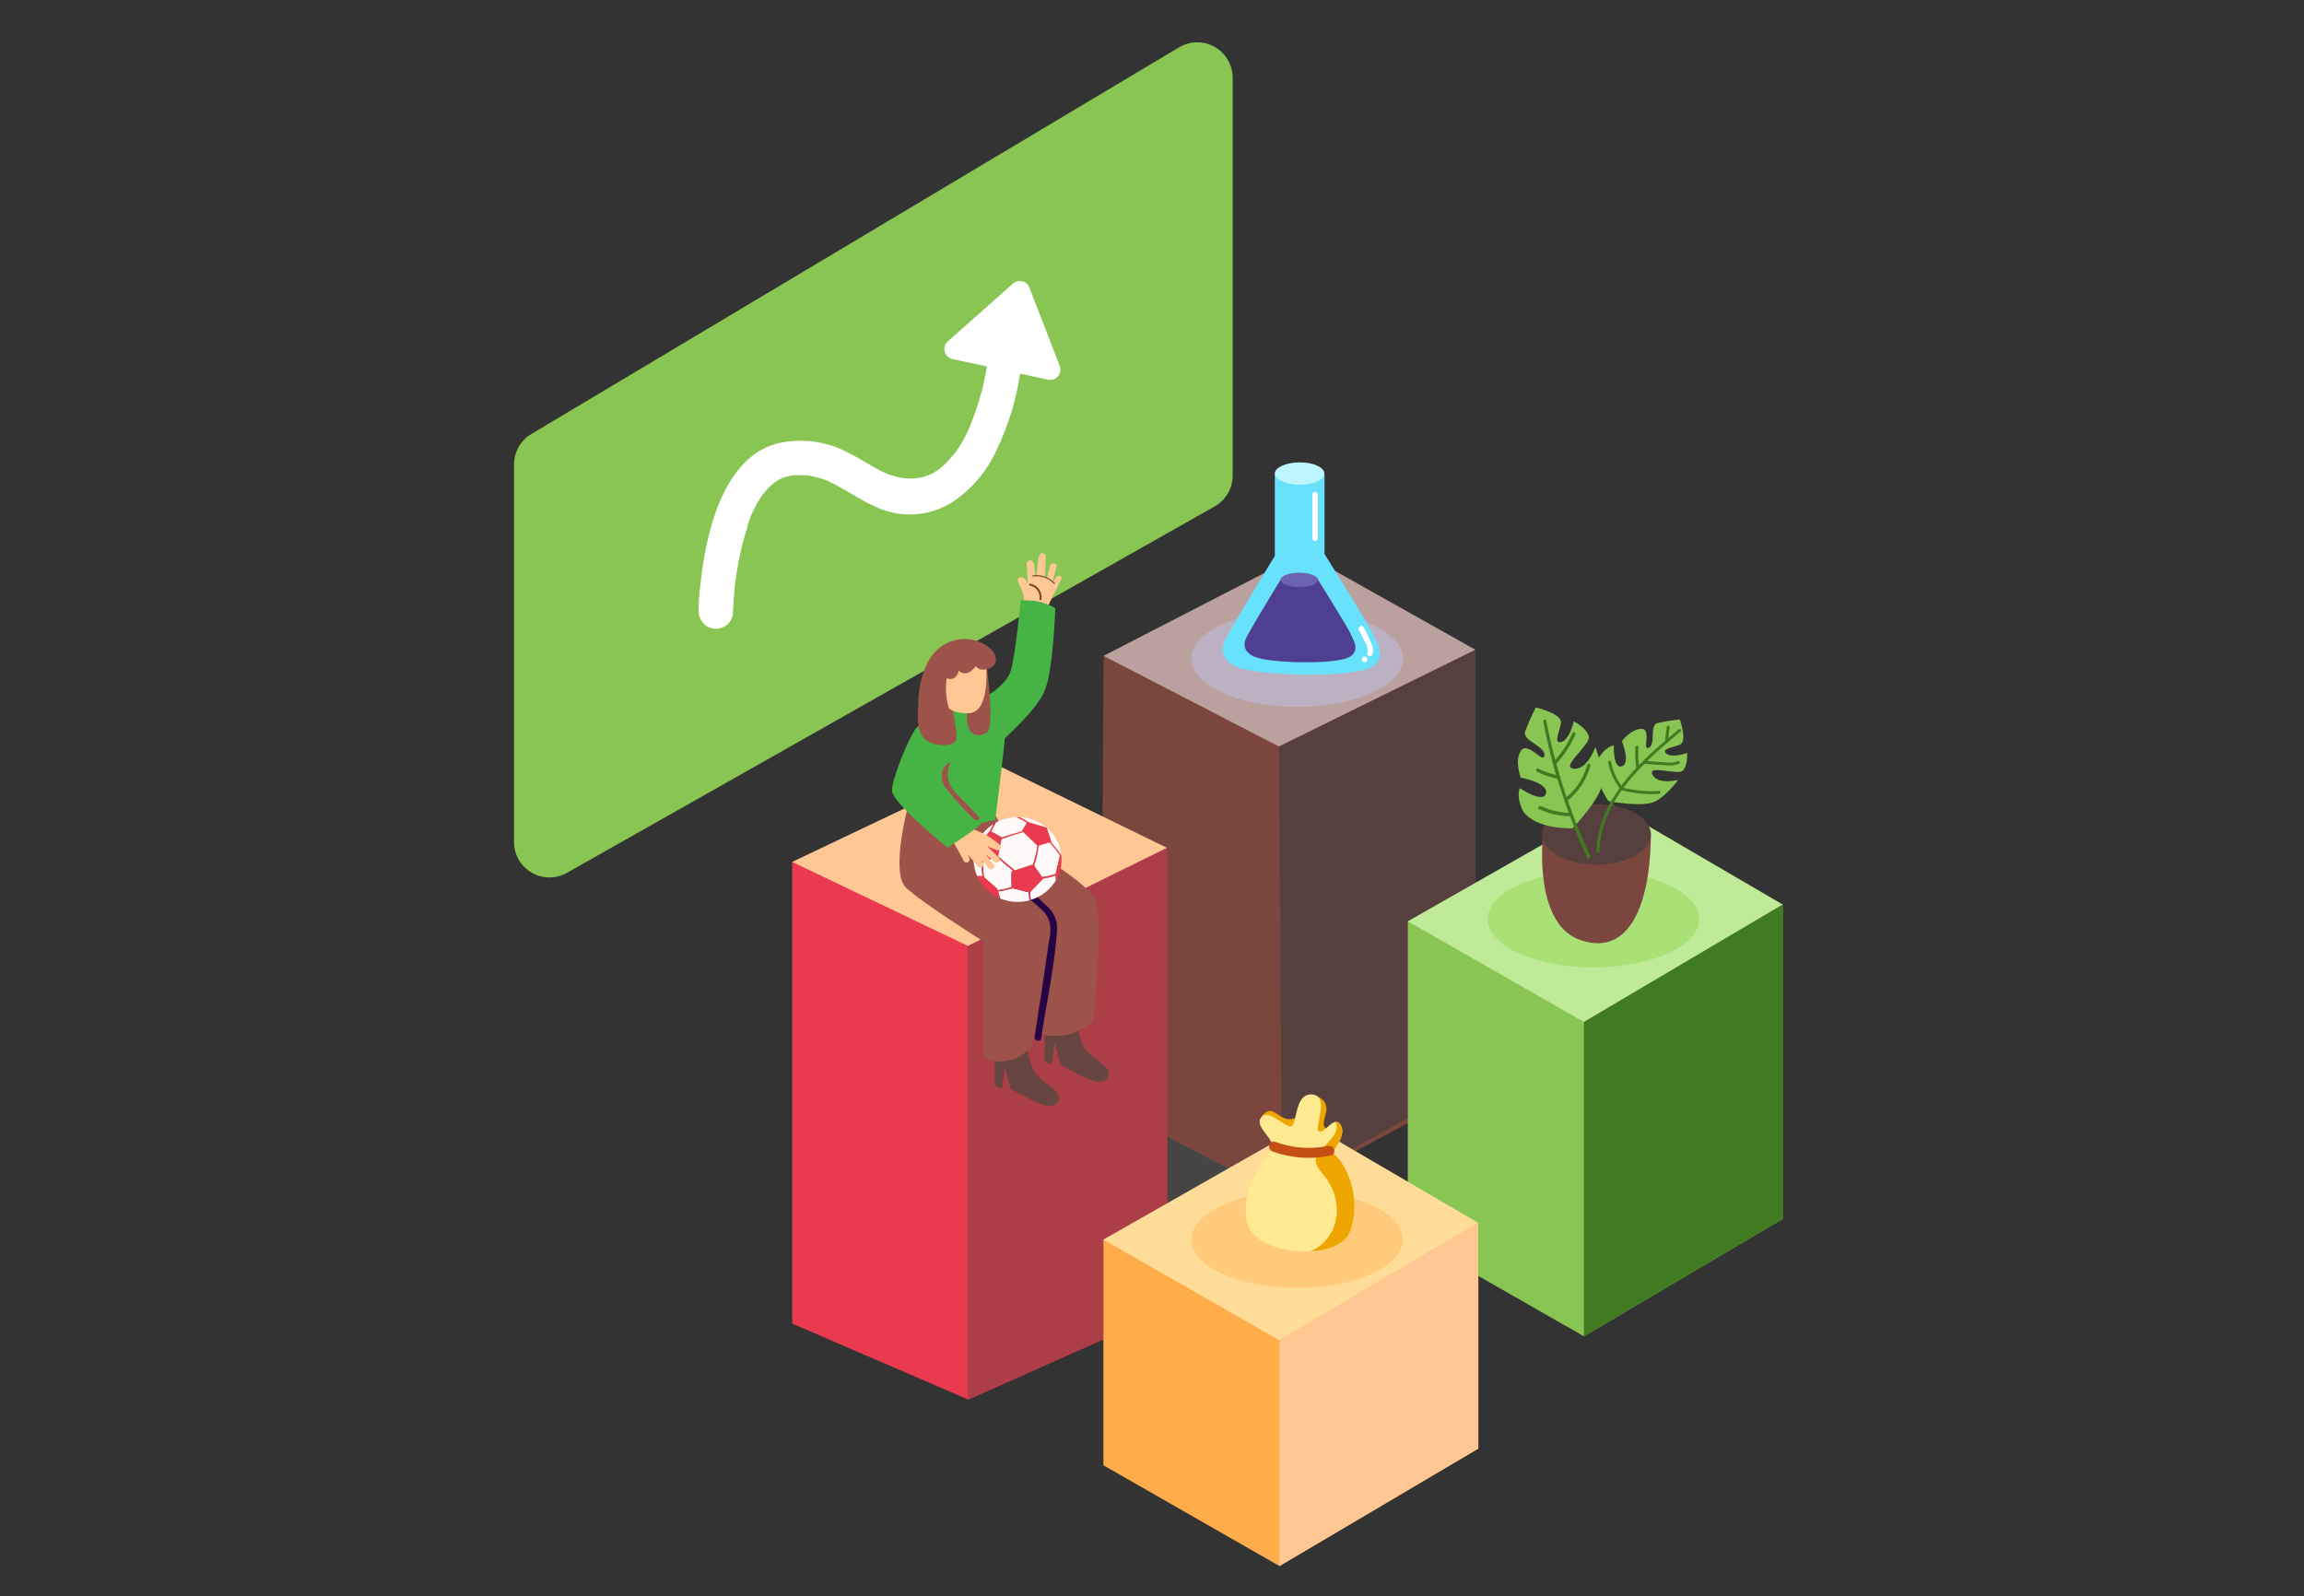 <svg width="381" height="264" viewBox="0 0 381 264" fill="none" xmlns="http://www.w3.org/2000/svg">
<rect x="0" y="0" width="381" height="264" fill="#333333" stroke="none"/>
<path d="M203.842 12.869V78.691C203.835 79.722 203.556 80.732 203.034 81.621C202.512 82.51 201.765 83.245 200.868 83.753L93.752 144.355C92.86 144.86 91.851 145.123 90.826 145.116C89.801 145.11 88.795 144.834 87.91 144.318C87.024 143.802 86.289 143.062 85.779 142.173C85.268 141.284 85 140.276 85 139.251V76.814C85.001 75.8 85.264 74.804 85.765 73.922C86.266 73.041 86.987 72.304 87.858 71.784L194.974 7.829C195.864 7.297 196.88 7.011 197.916 7C198.953 6.989 199.975 7.253 200.876 7.766C201.778 8.278 202.527 9.021 203.048 9.917C203.569 10.814 203.843 11.832 203.842 12.869Z" fill="#89C553"/>
<path d="M121.147 101.173C121.147 100.118 121.252 98.958 121.347 97.862C121.396 97.313 121.452 96.768 121.516 96.227C121.516 95.942 121.579 95.668 121.621 95.383C121.695 94.793 121.526 96.048 121.621 95.605L121.706 95.004C121.906 93.644 122.159 92.294 122.465 90.955C122.788 89.502 123.193 88.07 123.677 86.663C123.79 86.332 123.909 86.005 124.036 85.682L124.236 85.165C124.31 84.986 124.468 84.733 124.11 85.461C124.11 85.355 124.205 85.25 124.247 85.144C124.532 84.501 124.837 83.879 125.185 83.267C125.529 82.66 125.906 82.072 126.314 81.506C126.704 80.958 125.976 81.907 126.314 81.57L126.641 81.179C126.862 80.926 127.083 80.684 127.326 80.452C127.569 80.22 127.811 80.019 128.054 79.798C128.296 79.577 127.431 80.241 127.917 79.903L128.37 79.598C128.642 79.424 128.924 79.266 129.214 79.123C129.33 79.07 129.825 78.849 129.319 79.07C128.813 79.292 129.424 79.07 129.551 78.997C129.856 78.896 130.165 78.811 130.479 78.743L131.217 78.596C131.333 78.596 131.744 78.511 131.291 78.596C130.837 78.68 131.386 78.596 131.449 78.596C131.878 78.574 132.307 78.574 132.736 78.596H133.4C133.674 78.596 134.454 78.796 133.537 78.596C134.352 78.751 135.158 78.948 135.952 79.186L136.458 79.366C136.553 79.366 137.249 79.682 136.753 79.482C136.258 79.281 136.848 79.482 136.964 79.587L137.576 79.882C140.539 81.359 143.207 83.373 146.37 84.448C148.188 85.04 150.113 85.227 152.011 84.998C153.909 84.768 155.734 84.127 157.358 83.12C160.411 81.143 162.868 78.373 164.465 75.106C166.861 70.344 168.375 65.189 168.937 59.889C168.937 59.794 168.937 59.699 168.937 59.604C168.934 58.856 168.635 58.139 168.106 57.609C167.576 57.08 166.859 56.781 166.11 56.778C165.379 56.788 164.678 57.073 164.148 57.578C163.618 58.082 163.298 58.769 163.253 59.499C163.253 59.594 163.253 59.689 163.253 59.784C163.253 59.879 163.253 60.005 163.253 60.121C163.253 60.237 163.39 59.161 163.316 59.615V59.889C163.179 60.849 163 61.808 162.799 62.757C162.518 64.093 162.167 65.415 161.745 66.722C161.527 67.425 161.291 68.128 161.038 68.831C160.912 69.183 160.778 69.534 160.638 69.886L160.406 70.445C160.743 69.569 160.406 70.35 160.406 70.54C159.744 72.044 158.939 73.481 158.001 74.831L157.569 75.316C157.305 75.686 157.706 75.127 157.727 75.106C157.748 75.084 157.569 75.316 157.569 75.316C157.295 75.647 157.014 75.97 156.725 76.287C156.437 76.603 156.17 76.867 155.924 77.077L155.471 77.468C155.39 77.527 155.312 77.59 155.239 77.657C155.291 77.605 155.766 77.267 155.46 77.489C154.798 77.975 154.092 78.399 153.351 78.754C152.729 79.049 153.71 78.638 153.246 78.754L152.581 78.986C152.163 79.121 151.737 79.231 151.305 79.313C151.202 79.324 151.1 79.341 151 79.366C151 79.366 151.748 79.292 151.295 79.366H150.694C150.307 79.39 149.92 79.39 149.534 79.366H149.249C149.249 79.366 150.019 79.492 149.576 79.366L149.028 79.26C148.669 79.186 148.3 79.081 147.973 78.965C147.646 78.849 147.319 78.722 146.992 78.606C146.666 78.49 147.593 78.87 147.277 78.722L147.024 78.606L146.444 78.332C145.759 77.984 145.084 77.605 144.419 77.215C143.07 76.424 141.741 75.601 140.339 74.905C136.755 72.972 132.591 72.41 128.623 73.323C122.201 74.937 119.027 81.759 117.445 87.601C116.706 90.437 116.181 93.324 115.874 96.238C115.695 97.777 115.537 99.349 115.516 100.899C115.516 100.972 115.516 101.057 115.516 101.131C115.56 101.849 115.876 102.523 116.4 103.016C116.924 103.51 117.617 103.784 118.336 103.784C119.056 103.784 119.749 103.51 120.273 103.016C120.797 102.523 121.113 101.849 121.157 101.131L121.147 101.173Z" fill="white"/>
<path d="M157.571 59.394L173.388 62.81C173.681 62.858 173.98 62.828 174.257 62.724C174.534 62.62 174.779 62.445 174.968 62.217C175.156 61.989 175.282 61.715 175.333 61.423C175.383 61.132 175.356 60.832 175.255 60.554L170.225 47.562C170.127 47.306 169.968 47.078 169.762 46.897C169.557 46.715 169.31 46.586 169.044 46.521C168.777 46.456 168.499 46.456 168.233 46.522C167.967 46.587 167.72 46.717 167.515 46.898L156.727 56.462C156.492 56.676 156.32 56.951 156.233 57.256C156.146 57.562 156.146 57.886 156.234 58.191C156.322 58.497 156.494 58.772 156.73 58.984C156.967 59.197 157.258 59.339 157.571 59.394V59.394Z" fill="white"/>
<path d="M158.173 74.747C155.79 78.09 151.467 81.285 144.465 77.267C144.465 77.267 151.203 83.51 157.319 83.067C157.319 83.067 161.537 80.769 164.817 74.262C162.63 74.689 160.399 74.851 158.173 74.747Z" fill="white"/>
<path d="M122.931 87.317C120.588 88.467 118.45 89.995 116.604 91.841C116.33 93.37 116.108 94.909 115.929 96.449C115.75 97.988 115.591 99.559 115.57 101.11C115.57 101.183 115.57 101.268 115.57 101.342C115.614 102.06 115.931 102.734 116.455 103.227C116.979 103.721 117.671 103.995 118.391 103.995C119.111 103.995 119.803 103.721 120.327 103.227C120.852 102.734 121.168 102.06 121.212 101.342C121.212 100.287 121.317 99.127 121.412 98.031C121.461 97.482 121.518 96.937 121.581 96.396C121.581 96.153 121.644 95.9 121.676 95.658L121.739 95.183C121.939 93.823 122.193 92.473 122.498 91.134C122.812 89.743 123.199 88.371 123.658 87.022L122.931 87.317Z" fill="white"/>
<path style="mix-blend-mode:multiply" opacity="0.5" d="M178.947 177.74L156.887 190.51L184.936 206.844L208.062 194.401L178.947 177.74Z" fill="url(#paint0_linear)"/>
<path d="M215.503 91.469L182.5 108.469L182 182.224L211.118 197.469L244 179.684V107.49L215.503 91.469Z" fill="#7A463E"/>
<path opacity="0.49" d="M182.5 108.469L215.5 91.469L244 107.469L211.5 123.469L182.5 108.469Z" fill="white"/>
<path d="M211.5 123.469L212 196.469L244 178.697V107.469L211.5 123.469Z" fill="#56403D"/>
<path d="M131 142.562V218.904L160.118 231.469L193 216.811V140.469" fill="#EA3A4F"/>
<path d="M131 142.549L164.789 126.469L193 140.23L160.118 156.469L131 142.549Z" fill="#FFC794"/>
<path d="M160 156.469V231.469L193 216.811V140.225L160 156.469Z" fill="#AC3E47"/>
<path d="M232.801 152.369V204.356L261.926 221.006L294.795 201.583V149.596" fill="#89C553"/>
<path d="M232.801 152.369L266.597 133.125L294.795 149.596L261.926 169.02L232.801 152.369Z" fill="#BFEA98"/>
<path d="M261.922 169.02V221.006L294.791 201.583V149.596L261.922 169.02Z" fill="#417B21"/>
<path d="M182.465 205.01V242.339L211.58 259L244.459 239.576V202.247" fill="#FFAD4A"/>
<path d="M182.465 205.009L216.251 185.775L244.459 202.247L211.58 221.671L182.465 205.009Z" fill="#FFDD99"/>
<path d="M211.578 221.671V259L244.457 239.576V202.247L211.578 221.671Z" fill="#FFC794"/>
<path opacity="0.4" d="M214.5 116.92C224.165 116.92 232 113.338 232 108.92C232 104.502 224.165 100.92 214.5 100.92C204.835 100.92 197 104.502 197 108.92C197 113.338 204.835 116.92 214.5 116.92Z" fill="#BFC8FA"/>
<path opacity="0.4" d="M214.5 213C224.165 213 232 209.418 232 205C232 200.582 224.165 197 214.5 197C204.835 197 197 200.582 197 205C197 209.418 204.835 213 214.5 213Z" fill="#FFAD4A"/>
<path d="M166.062 137.818C166.062 137.818 164.638 134.507 164.279 134.507C163.921 134.507 154.156 134.876 154.156 134.876L158.712 141.657" fill="#9D5349"/>
<path d="M177.741 166.922C177.741 166.922 178.194 171.773 179.449 173.471C180.704 175.169 183.435 176.413 183.35 177.373C183.266 178.332 183.118 178.912 181.653 178.912C180.187 178.912 175.4 176.118 175.4 176.118L174.408 172.511L173.944 176.044L172.742 175.548V166.406L177.741 166.922Z" fill="#674540"/>
<path d="M169.479 170.888C169.479 170.888 169.932 175.738 171.187 177.436C172.442 179.134 175.173 180.378 175.089 181.338C175.004 182.297 174.857 182.877 173.391 182.877C171.925 182.877 167.138 180.083 167.138 180.083L166.147 176.476L165.683 180.009L164.48 179.513V170.36L169.479 170.888Z" fill="#674540"/>
<path d="M171.917 170.93C173.465 171.41 175.114 171.459 176.687 171.073C178.261 170.686 179.699 169.879 180.849 168.737C181.46 162.04 182.272 150.884 181.07 148.617C179.341 145.337 166.054 137.808 166.054 137.808L157.871 141.235L172.697 155.418L171.917 170.93Z" fill="#9D5349"/>
<path d="M150.213 133.115C150.213 133.115 147.165 144.314 149.833 146.824C152.501 149.333 162.603 155.692 162.603 155.692V174.979C163.969 175.58 165.496 175.712 166.945 175.355C168.395 174.999 169.686 174.173 170.617 173.007L173.928 154.606L161.201 139.263" fill="#9D5349"/>
<path d="M174.584 95.512L174.289 96.092L174.131 96.007C174.32 95.248 174.51 94.5 174.69 93.74C174.869 92.981 173.783 92.928 173.635 93.593C173.487 94.257 173.308 94.911 173.129 95.575L172.802 95.47L172.918 92.623C172.918 92.464 172.918 92.306 172.918 92.138C172.935 92.068 172.937 91.996 172.926 91.926C172.915 91.856 172.89 91.788 172.853 91.728C172.816 91.667 172.767 91.614 172.709 91.572C172.652 91.53 172.587 91.5 172.517 91.484C172.448 91.467 172.376 91.464 172.306 91.475C172.236 91.487 172.168 91.511 172.107 91.549C172.047 91.586 171.994 91.635 171.952 91.692C171.91 91.75 171.88 91.815 171.863 91.884C171.8 91.959 171.759 92.051 171.748 92.148C171.61 93.203 171.494 94.257 171.378 95.312H171.231C171.157 94.637 171.073 93.962 170.967 93.297C170.949 93.198 170.901 93.106 170.83 93.034C170.704 92.454 169.776 92.612 169.776 93.255L169.965 96.588C169.744 96.071 169.48 95.533 168.911 95.449C168.817 95.436 168.722 95.448 168.634 95.484C168.547 95.52 168.47 95.578 168.413 95.653C168.355 95.728 168.318 95.817 168.306 95.91C168.293 96.004 168.305 96.099 168.341 96.187C168.737 96.982 169.058 97.811 169.301 98.665L169.586 103.674C169.586 103.788 169.629 103.897 169.708 103.98C169.787 104.062 169.894 104.111 170.008 104.117C170.038 104.238 170.109 104.345 170.209 104.419C170.309 104.494 170.432 104.531 170.557 104.525C170.681 104.519 170.8 104.469 170.892 104.385C170.984 104.301 171.044 104.187 171.062 104.064C171.262 104.349 171.663 104.496 171.906 104.117V104.064C172.138 104.475 172.865 104.496 172.907 103.916C172.981 102.862 173.045 101.871 173.055 100.848V100.774C173.807 99.129 174.609 97.501 175.459 95.891C175.892 95.312 174.911 94.911 174.584 95.512Z" fill="#FFC794"/>
<path d="M174.456 96.44C173.991 95.945 173.414 95.57 172.773 95.346C172.133 95.122 171.447 95.056 170.776 95.154C170.755 95.16 170.736 95.174 170.723 95.192C170.71 95.21 170.703 95.232 170.703 95.254C170.703 95.276 170.71 95.298 170.723 95.316C170.736 95.334 170.755 95.347 170.776 95.354C171.409 95.255 172.056 95.31 172.664 95.513C173.271 95.717 173.821 96.064 174.266 96.524C174.393 96.672 174.551 96.535 174.456 96.44Z" fill="#7A4C1F"/>
<path d="M170.322 96.514C170.122 96.514 170.122 96.809 170.322 96.841C170.826 96.943 171.271 97.236 171.563 97.658C171.856 98.081 171.974 98.6 171.893 99.108C171.893 99.319 172.199 99.319 172.22 99.108C172.306 98.513 172.155 97.909 171.8 97.424C171.445 96.939 170.915 96.612 170.322 96.514V96.514Z" fill="#7A4C1F"/>
<path d="M162.054 115.748C162.054 115.748 166.377 113.639 167.157 110.908C167.938 108.176 168.792 99.308 168.792 99.308C170.78 99.146 172.77 99.583 174.507 100.563C174.507 100.563 174.201 111.298 172.609 114.577C171.017 117.857 165.997 122.159 166.134 122.159C166.272 122.159 164.584 135.593 164.584 135.593C164.584 135.593 156.148 137.934 151.34 135.593C151.34 135.593 152.742 122.634 153.776 120.746C154.809 118.858 162.054 115.748 162.054 115.748Z" fill="#46B444"/>
<path d="M172.939 149.692C170.63 147.478 168.204 145.379 165.842 143.228C165.336 142.775 164.598 143.513 165.094 143.977L170.777 149.144C171.469 149.696 172.12 150.295 172.728 150.937C174.257 152.814 173.614 154.627 173.308 156.715C172.605 161.636 171.871 166.557 171.104 171.478C171.009 172.143 172.022 172.427 172.159 171.763C173.034 165.942 174.363 159.995 174.785 154.121C174.886 153.286 174.77 152.44 174.446 151.663C174.123 150.887 173.604 150.208 172.939 149.692V149.692Z" fill="#260344"/>
<path d="M173.782 139.251L173.881 139.22L173.117 136.91C174.427 138.027 175.273 139.586 175.492 141.286L175.439 141.339C174.937 140.605 174.384 139.907 173.782 139.251V139.251Z" fill="#FFFAF9"/>
<path d="M172.493 145.316L172.458 145.268C173.187 145.186 173.903 145.018 174.592 144.767V145.503C174.654 145.447 174.709 145.385 174.757 145.316C174.308 146.155 173.696 146.898 172.957 147.5C172.217 148.103 171.365 148.554 170.449 148.828C170.398 148.403 170.358 147.977 170.328 147.551L172.493 145.316Z" fill="#FFFAF9"/>
<path d="M168.637 135.14C170.256 135.212 171.807 135.812 173.048 136.847L170.186 135.991C169.69 135.672 169.173 135.387 168.637 135.14V135.14Z" fill="#FFFAF9"/>
<path d="M163.699 137.402L161.962 139.57L161.391 139.889C161.924 138.392 162.949 137.118 164.302 136.271C164.091 136.642 163.904 137.026 163.739 137.419L163.699 137.402Z" fill="#FFFAF9"/>
<path d="M165.043 147.445C165.861 147.317 166.67 147.14 167.467 146.917L170.119 147.578C170.149 148.015 170.191 148.459 170.244 148.908C168.587 149.356 166.824 149.225 165.253 148.535H165.391L165.043 147.445Z" fill="#FFFAF9"/>
<path d="M168.995 137.401L169.035 137.437C167.898 137.768 166.771 138.126 165.655 138.51V138.466L163.914 137.521C164.129 137.007 164.384 136.51 164.678 136.036C165.723 135.473 166.89 135.169 168.08 135.149C168.68 135.399 169.259 135.695 169.812 136.036L168.995 137.401Z" fill="#FFFAF9"/>
<path d="M173.553 139.321C174.188 140.007 174.77 140.739 175.294 141.512L175.245 141.569L174.593 144.394V144.522C173.862 144.797 173.098 144.974 172.32 145.05L171.008 143.192C171.358 142.099 171.612 140.977 171.767 139.84L173.553 139.321Z" fill="#FFFAF9"/>
<path d="M164.944 141.8C165.786 142.584 166.661 143.332 167.569 144.044L167.274 144.141V146.74C166.517 146.95 165.748 147.114 164.971 147.232L164.886 146.97L162.725 145.081C162.592 144.192 162.537 143.293 162.56 142.394L164.944 141.8Z" fill="#FFFAF9"/>
<path d="M165.611 138.758C166.802 138.344 168.003 137.962 169.214 137.61L171.549 139.862C171.402 140.925 171.168 141.973 170.848 142.997V142.971L167.812 143.959C166.851 143.209 165.925 142.419 165.035 141.592L165.611 138.758Z" fill="#FFFAF9"/>
<path d="M162.349 142.092C162.307 143.027 162.349 143.963 162.474 144.89H161.581C160.925 143.409 160.821 141.745 161.287 140.195L161.733 139.933L162.349 142.092Z" fill="#FFFAF9"/>
<path d="M161.383 139.889C161.348 139.989 161.315 140.091 161.285 140.195L161.732 139.933L162.339 142.093C162.297 143.027 162.338 143.963 162.464 144.89H161.571C162.298 146.51 163.606 147.803 165.241 148.517H165.379L165.031 147.436C165.849 147.308 166.658 147.131 167.455 146.908L170.107 147.569C170.137 148.006 170.179 148.449 170.232 148.899L170.447 148.841C170.396 148.415 170.356 147.99 170.326 147.564L172.487 145.347L172.451 145.298C173.18 145.216 173.897 145.048 174.585 144.797V145.533C174.647 145.478 174.703 145.415 174.75 145.347C175.409 144.111 175.666 142.703 175.487 141.317L175.433 141.37C174.931 140.634 174.376 139.934 173.773 139.277L173.871 139.246L173.107 136.936L173.032 136.874L170.17 136.018C169.674 135.698 169.157 135.413 168.621 135.167H168.263H168.076C168.676 135.416 169.255 135.713 169.808 136.053L168.987 137.437L169.027 137.472C167.89 137.803 166.763 138.161 165.647 138.545V138.501L163.906 137.556C164.121 137.042 164.376 136.545 164.669 136.071C164.535 136.145 164.406 136.222 164.281 136.302C164.071 136.673 163.883 137.057 163.718 137.45H163.683L161.946 139.618L161.383 139.889ZM171.009 143.214C171.359 142.121 171.613 140.999 171.768 139.862L173.554 139.317C174.189 140.002 174.771 140.734 175.295 141.507L175.246 141.565L174.594 144.389V144.522C173.863 144.797 173.099 144.974 172.322 145.05L171.009 143.214ZM167.808 143.959C166.847 143.208 165.921 142.419 165.031 141.591L165.602 138.754C166.793 138.34 167.994 137.957 169.205 137.605L171.54 139.858C171.394 140.92 171.159 141.969 170.839 142.993V142.966L167.808 143.959ZM162.553 142.398L164.937 141.8C165.78 142.583 166.655 143.331 167.562 144.043L167.268 144.141V146.739C166.51 146.949 165.741 147.113 164.964 147.232L164.879 146.97L162.718 145.081C162.588 144.193 162.536 143.295 162.562 142.398H162.553Z" fill="#EA3A4F"/>
<path d="M165.417 139.78C164.643 139.113 163.81 138.516 162.929 137.998L160.535 136.943C159.85 136.247 159.164 135.551 158.5 134.834C158.036 134.328 157.298 135.077 157.751 135.583C158.205 136.089 158.806 136.69 159.344 137.239C159.259 137.278 159.186 137.336 159.129 137.41C159.072 137.483 159.033 137.569 159.017 137.66C158.95 137.643 158.881 137.64 158.813 137.651C158.745 137.661 158.68 137.685 158.622 137.722C158.564 137.758 158.513 137.806 158.474 137.863C158.435 137.919 158.408 137.983 158.394 138.051C158.292 137.982 158.168 137.955 158.046 137.977C157.656 137.555 156.865 138.04 157.203 138.588C157.983 139.826 158.711 141.095 159.386 142.395C159.702 142.996 160.609 142.469 160.293 141.868L159.997 141.33C160.59 141.929 161.143 142.567 161.653 143.239C162.054 143.777 162.971 143.239 162.56 142.712C162.402 142.501 162.243 142.311 162.075 142.11C162.338 142.342 162.602 142.574 162.844 142.827C163.087 143.081 163.308 143.365 163.53 143.639C163.899 144.103 164.721 143.481 164.363 142.996L164.279 142.891C163.952 142.469 163.224 141.657 162.887 141.256C163.33 141.583 164.152 142.311 164.584 142.648C165.017 142.986 165.639 142.142 165.112 141.741C164.795 141.509 163.551 140.202 163.235 139.97C162.918 139.738 163.509 140.307 163.235 139.97C163.741 140.17 164.289 140.371 164.764 140.592C165.238 140.813 165.829 140.107 165.417 139.78Z" fill="#FFC794"/>
<path d="M159.092 116.655C159.092 116.655 152.649 118.764 151.363 120.609C150.076 122.455 147.566 128.708 147.493 130.701C147.419 132.694 156.698 140.191 156.698 140.191C156.698 140.191 161.887 136.891 162.298 136.131C162.709 135.372 156.213 129.309 156.213 129.309" fill="#46B444"/>
<path d="M155.654 106.932C155.654 106.932 151.91 109.041 151.847 116.665C151.847 116.665 151.33 120.883 152.901 122.243C154.473 123.604 157.942 123.54 158.174 122.243C158.406 120.946 156.529 112.173 156.529 112.173" fill="#9D5349"/>
<path d="M163.004 108.946C163.004 108.946 164.67 120.314 163.141 121.2C161.612 122.085 159.186 121.832 160.104 116.655" fill="#9D5349"/>
<path d="M163.003 108.946C163.003 108.946 164.057 117.698 160.314 117.941C156.096 118.215 154.936 115.168 155.252 113.28C155.569 111.393 157.256 106.194 163.003 108.946Z" fill="#FFC794"/>
<path d="M156.541 112.173C156.541 112.173 158.059 112.879 158.544 110.918C158.771 111.154 159.072 111.305 159.396 111.345C159.721 111.386 160.049 111.313 160.326 111.14C160.743 110.886 161.102 110.548 161.381 110.148C161.381 110.148 161.824 111.14 163.49 110.591C165.156 110.043 165.42 107.807 162.256 106.289C159.093 104.77 154.474 106.11 153.704 110.148C152.934 114.187 153.704 116.676 157.026 117.53C156.458 115.804 156.292 113.972 156.541 112.173V112.173Z" fill="#9D5349"/>
<path d="M160.516 133.653C159.598 132.652 158.512 131.766 157.679 130.701C157.142 130.047 156.813 129.248 156.736 128.405C156.659 127.563 156.837 126.717 157.247 125.977C156.715 126.218 156.273 126.62 155.981 127.126C155.742 127.692 155.672 128.315 155.78 128.92C155.889 129.525 156.171 130.085 156.593 130.532C157.962 132.312 159.475 133.977 161.117 135.509C161.185 135.57 161.267 135.612 161.356 135.633C161.445 135.653 161.537 135.65 161.624 135.625C161.712 135.599 161.792 135.552 161.856 135.488C161.92 135.423 161.967 135.344 161.992 135.256C161.486 134.75 161.022 134.17 160.516 133.653Z" fill="#9D5349"/>
<path d="M210.815 81.562V91.931C210.815 91.931 202.852 104.95 202.402 106.282C201.951 107.615 202.098 109.278 204.657 110.331C208.236 111.799 222.561 112.092 226.286 110.565C229.743 109.144 227.487 106.067 227.041 104.882C226.595 103.698 219.029 91.633 219.029 91.633V78.499H210.815V81.562Z" fill="#68E1FD"/>
<path d="M214.96 80.166C217.195 80.166 219.006 79.338 219.006 78.317C219.006 77.296 217.195 76.469 214.96 76.469C212.726 76.469 210.805 77.296 210.805 78.317C210.805 79.338 212.726 80.166 214.96 80.166Z" fill="#BCF7FF"/>
<path d="M223.335 104.803C223.046 104.033 218.5 96.76 217.785 95.606C216.127 96.739 213.567 96.812 211.767 95.857C210.963 97.173 206.234 104.934 205.946 105.795C205.628 106.733 205.724 107.906 207.54 108.651C210.066 109.688 220.18 109.895 222.811 108.813C225.242 107.812 223.65 105.64 223.335 104.803Z" fill="#4E3F92"/>
<path d="M214.837 97.091C216.54 97.091 217.921 96.56 217.921 95.904C217.921 95.249 216.54 94.718 214.837 94.718C213.134 94.718 211.754 95.249 211.754 95.904C211.754 96.56 213.134 97.091 214.837 97.091Z" fill="#6C62B2"/>
<path d="M226.713 106.243C226.345 105.384 225.925 104.552 225.481 103.733C225.197 103.21 224.429 103.682 224.715 104.202C225.002 104.723 225.31 105.328 225.583 105.905C225.856 106.482 226.354 107.265 226.112 107.929C225.905 108.492 226.764 108.736 226.969 108.178C227.215 107.502 226.984 106.876 226.713 106.243Z" fill="white"/>
<path d="M225.659 108.59H225.624C225.506 108.59 225.393 108.64 225.31 108.728C225.226 108.816 225.18 108.935 225.18 109.059C225.18 109.184 225.226 109.303 225.31 109.391C225.393 109.479 225.506 109.528 225.624 109.528H225.659C225.777 109.528 225.89 109.479 225.973 109.391C226.056 109.303 226.103 109.184 226.103 109.059C226.103 108.935 226.056 108.816 225.973 108.728C225.89 108.64 225.777 108.59 225.659 108.59Z" fill="white"/>
<path d="M217.02 81.79V89.007C217.02 89.609 217.908 89.612 217.908 89.007V81.79C217.908 81.187 217.02 81.185 217.02 81.79Z" fill="white"/>
<path d="M208.484 184.896C208.484 184.896 209.347 183.259 210.564 183.868C211.781 184.476 212.525 185.543 214.162 184.896C215.798 184.249 216.815 180.863 217.913 181.368C219.011 181.873 219.673 182.758 219.176 184.472C218.679 186.186 218.899 186.575 219.619 186.783C220.339 186.991 217.732 189.549 215.687 188.998C213.642 188.447 208.484 184.896 208.484 184.896Z" fill="#EFA500"/>
<path d="M210.341 190.188C210.341 190.188 204.979 195.903 206.173 201.954C207.367 208.005 221.168 208.502 223.155 203.842C225.142 199.181 223.271 192.757 220.243 190.523C220.243 190.523 222.743 187.865 221.714 186.07C220.686 184.276 219.018 187.58 218.106 187.11C217.193 186.641 220.07 181.218 216.95 181.006C213.83 180.794 214.639 186.575 213.307 186.286C211.974 185.997 209.571 183.278 208.496 184.896C207.421 186.513 211.084 188.424 210.341 190.188Z" fill="#FFEA91"/>
<path d="M220.243 190.565C220.243 190.565 222.743 187.908 221.714 186.113C221.452 185.654 221.148 185.531 220.824 185.589C221.595 186.956 220.139 188.428 219.145 189.44C218.685 189.82 218.267 190.247 217.897 190.715C217.05 192.102 217.955 193.192 218.825 194.263C219.771 195.38 220.452 196.697 220.817 198.114C221.791 202.139 219.85 205.555 216.715 206.973C219.704 206.776 222.365 205.74 223.155 203.892C225.146 199.208 223.274 192.795 220.243 190.565Z" fill="#EFA500"/>
<path d="M219.613 189.514C216.695 190.119 213.665 189.887 210.873 188.844C209.872 188.478 209.441 190.076 210.434 190.438C213.517 191.563 216.854 191.795 220.063 191.108C221.103 190.896 220.664 189.302 219.613 189.514Z" fill="#C64F14"/>
<path opacity="0.4" d="M263.5 160C273.165 160 281 156.418 281 152C281 147.582 273.165 144 263.5 144C253.835 144 246 147.582 246 152C246 156.418 253.835 160 263.5 160Z" fill="#8AD647"/>
<path d="M255.157 138C255.157 138 253.474 152.546 261.13 155.392C268.786 158.237 272.881 150.876 273 138" fill="#7A463E"/>
<path d="M264 143C268.971 143 273 140.761 273 138C273 135.239 268.971 133 264 133C259.029 133 255 135.239 255 138C255 140.761 259.029 143 264 143Z" fill="#56403D"/>
<path d="M260.025 136.996C260.025 136.996 253.968 137.226 251.877 134.175C251.877 134.175 250.676 131.989 251.326 130.349C251.326 130.349 255.211 132.976 255.657 131.209C256.102 129.441 251.487 128.611 251.487 128.611C251.487 128.611 250.367 125.772 251.524 124.144C252.681 122.515 255.236 126.462 255.397 124.925C255.558 123.387 251.722 122.533 252.205 120.996C252.702 119.627 253.294 118.292 253.974 117C253.974 117 258.41 118.029 258.125 119.591C257.841 121.153 256.839 123.072 258.206 122.703C259.573 122.333 260.26 119.288 260.26 119.288C260.26 119.288 262.407 120.408 262.735 121.801C263.063 123.193 257.903 126.904 260.229 127.128C262.555 127.352 263.799 123.538 263.799 123.538C263.799 123.538 265.148 126.729 264.987 129.38C264.826 132.032 260.025 136.996 260.025 136.996Z" fill="#89C553"/>
<path d="M262.99 126.648C263.009 126.575 263 126.495 262.966 126.429C262.931 126.362 262.873 126.312 262.804 126.292C262.736 126.271 262.663 126.28 262.601 126.318C262.539 126.356 262.493 126.418 262.474 126.492C261.895 128.627 260.688 130.5 259.036 131.83C258.429 130.011 257.872 128.171 257.366 126.31C258.659 124.918 259.722 123.297 260.508 121.517C260.659 121.185 260.195 120.891 260.044 121.223C259.319 122.858 258.354 124.357 257.186 125.66C256.606 123.532 256.131 121.379 255.713 119.208C255.644 118.845 255.133 118.995 255.197 119.364C255.765 122.335 256.469 125.265 257.308 128.156C256.306 127.941 255.332 127.594 254.409 127.124C254.095 126.968 253.829 127.462 254.136 127.625C255.211 128.176 256.35 128.568 257.522 128.789V128.789C258.102 130.666 258.722 132.543 259.401 134.42C257.805 134.363 256.232 133.987 254.762 133.313C254.449 133.169 254.182 133.669 254.49 133.813C256.116 134.567 257.863 134.973 259.633 135.009C260.495 137.328 261.442 139.61 262.474 141.854C262.631 142.186 263.089 141.892 262.938 141.56C261.556 138.574 260.329 135.507 259.262 132.374V132.374C261.055 130.961 262.365 128.948 262.99 126.648V126.648Z" fill="#417B21"/>
<path d="M265.967 132.489C265.967 132.489 263.046 128.311 264.323 125.42C264.323 125.42 265.37 123.562 266.863 123.272C266.863 123.272 266.716 127.232 268.203 126.728C269.69 126.225 268.203 122.576 268.203 122.576C268.203 122.576 269.774 120.5 271.475 120.547C273.177 120.593 271.475 124.252 272.664 123.661C273.852 123.069 272.737 119.96 274.078 119.592C275.302 119.312 276.544 119.115 277.795 119C277.795 119 279.062 122.633 277.795 123.152C276.528 123.671 274.653 123.842 275.565 124.642C276.476 125.441 278.989 124.522 278.989 124.522C278.989 124.522 279.146 126.557 278.287 127.434C277.428 128.311 272.371 126.37 273.261 128.114C274.151 129.858 277.502 128.986 277.502 128.986C277.502 128.986 275.79 131.41 273.784 132.515C271.779 133.621 265.967 132.489 265.967 132.489Z" fill="#89C553"/>
<path d="M277.572 120.64C277.015 121.106 276.452 121.579 275.884 122.059C275.943 121.472 276.013 120.889 276.105 120.307C276.153 120 275.673 119.867 275.625 120.175C275.499 120.955 275.404 121.738 275.339 122.525C273.861 123.801 272.388 125.13 271.023 126.543C270.906 125.551 270.875 124.55 270.932 123.552C270.932 123.24 270.452 123.24 270.435 123.552C270.371 124.707 270.42 125.864 270.581 127.009C269.709 127.933 268.889 128.903 268.127 129.916C267.268 128.752 266.684 127.416 266.417 126.003C266.357 125.696 265.877 125.823 265.937 126.136C266.223 127.637 266.854 129.055 267.781 130.281C267.796 130.297 267.812 130.312 267.83 130.324C265.634 133.373 264.124 136.798 264 140.764C264 141.081 264.491 141.076 264.496 140.764C264.62 136.947 266.066 133.638 268.17 130.705C270.184 131.23 272.272 131.43 274.352 131.298C274.67 131.298 274.675 130.768 274.352 130.811C272.377 130.938 270.395 130.759 268.477 130.281C269.535 128.879 270.696 127.556 271.951 126.321H271.994C273.16 126.422 274.325 126.522 275.49 126.565C276.219 126.666 276.962 126.58 277.648 126.316C277.934 126.173 277.68 125.749 277.394 125.892C276.59 126.289 275.463 126.078 274.6 126.03C273.861 125.988 273.122 125.924 272.383 125.86C274.163 124.135 276.067 122.525 277.907 120.995C278.171 120.783 277.815 120.413 277.572 120.64Z" fill="#417B21"/>
<defs>
<linearGradient id="paint0_linear" x1="7546.53" y1="6055.62" x2="8328.42" y2="4995.19" gradientUnits="userSpaceOnUse">
<stop stop-color="white" stop-opacity="0"/>
<stop offset="1"/>
</linearGradient>
</defs>
</svg>
